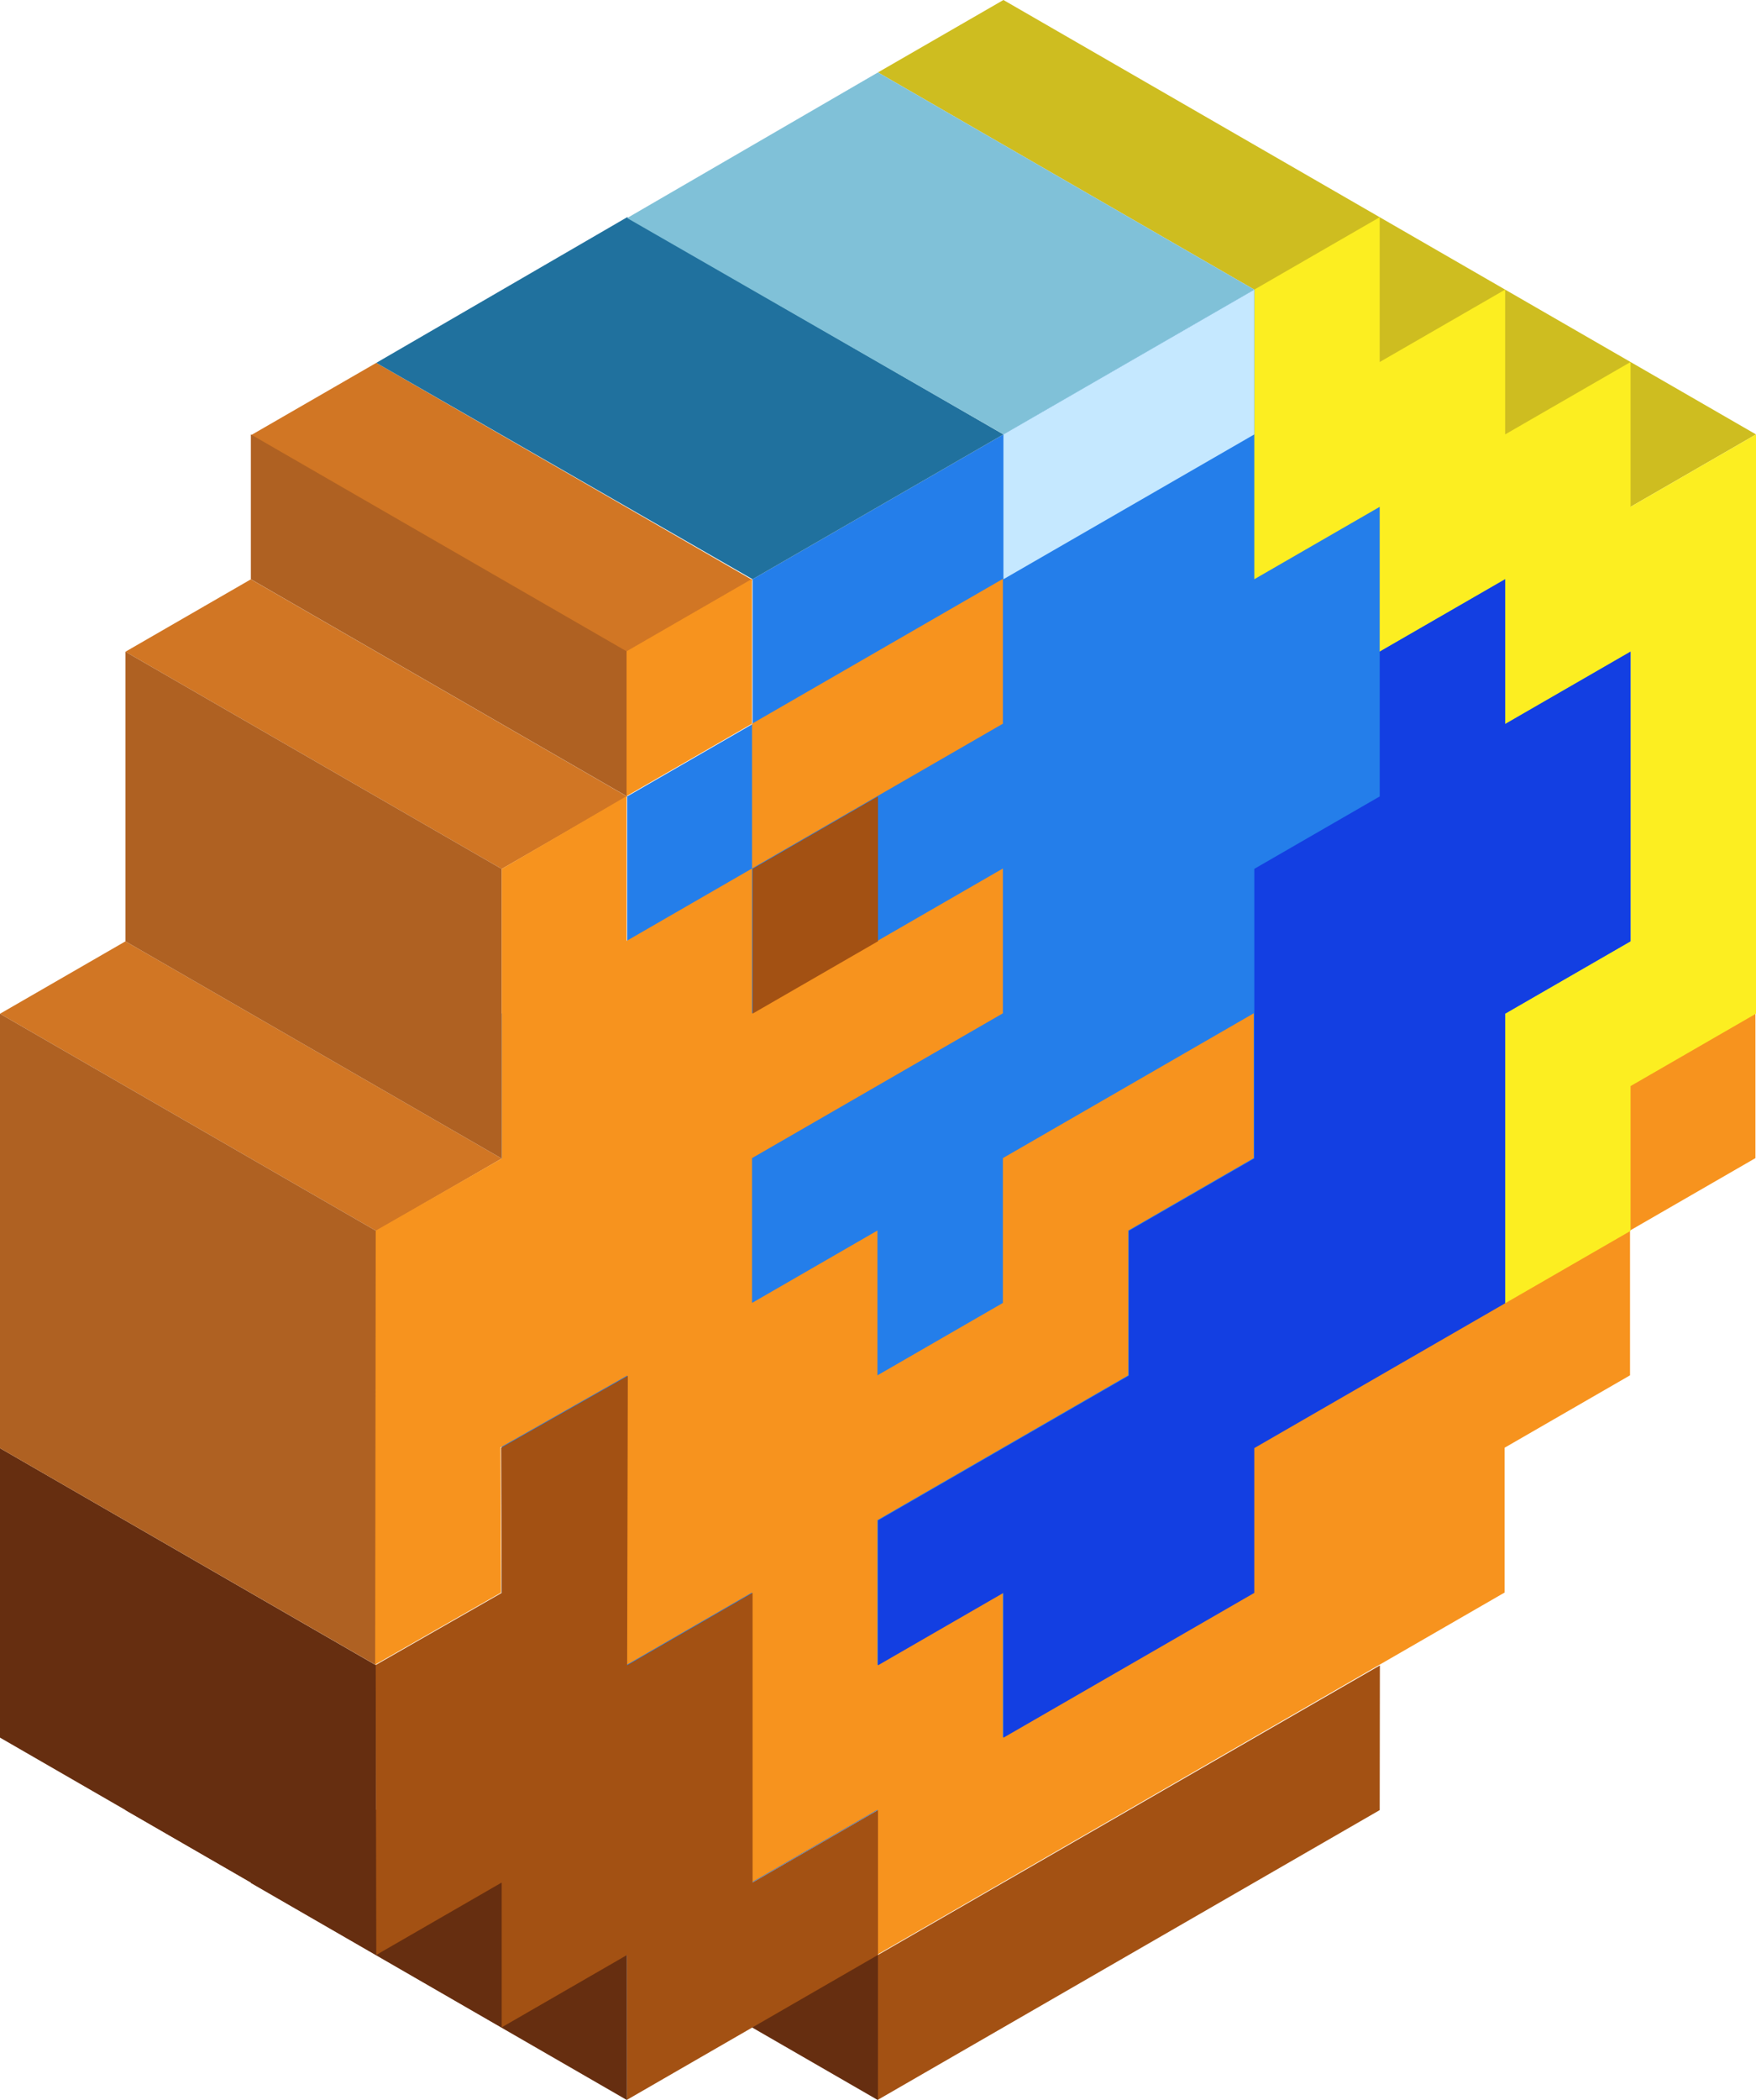 <?xml version="1.0" encoding="iso-8859-1"?>
<!-- Generator: Adobe Illustrator 19.0.0, SVG Export Plug-In . SVG Version: 6.00 Build 0)  -->
<svg version="1.1" id="Layer_1" xmlns="http://www.w3.org/2000/svg" xmlns:xlink="http://www.w3.org/1999/xlink" x="0px" y="0px"
	 viewBox="0 0 125.493 150" style="enable-background:new 0 0 125.493 150;" xml:space="preserve">
<g id="XMLID_145_">
	<polygon id="XMLID_137_" style="fill:#662E10;" points="17.923,134.486 17.923,124.12 44.814,139.634 44.814,150 	"/>
	<polygon id="XMLID_138_" style="fill:#662E10;" points="35.855,134.486 35.855,124.12 62.746,139.634 62.746,150 	"/>
	<polygon id="XMLID_134_" style="fill:#662E10;" points="0,124.107 0,103.434 26.891,118.948 26.891,139.621 	"/>
	<polygon id="XMLID_127_" style="fill:#D17624;" points="35.855,62.063 8.964,46.549 17.928,41.377 44.819,56.892 	"/>
	<polygon id="XMLID_129_" style="fill:#D17624;" points="44.819,46.603 17.928,31.089 26.891,25.917 53.783,41.431 	"/>
	<polygon id="XMLID_135_" style="fill:#662E10;" points="8.964,129.284 8.964,118.919 35.855,134.433 35.855,144.799 	"/>
	<polygon id="XMLID_130_" style="fill:#D17624;" points="26.891,87.92 0,72.406 8.964,67.234 35.855,82.748 	"/>
	<polygon id="XMLID_131_" style="fill:#AF6122;" points="8.964,67.234 8.964,46.549 35.855,62.063 35.855,82.748 	"/>
	<polygon id="XMLID_132_" style="fill:#AF6122;" points="0,103.434 0,72.406 26.891,87.92 26.852,118.919 	"/>
	<polygon id="XMLID_133_" style="fill:#AF6122;" points="17.928,41.371 17.928,31.028 44.819,46.542 44.819,56.885 	"/>
	<polygon id="XMLID_121_" style="fill:#247EEA;" points="35.855,72.399 44.819,67.228 44.819,56.885 53.783,51.714 53.783,41.371 
		98.601,15.514 98.601,25.857 107.565,20.686 107.565,31.028 116.529,25.857 116.529,77.571 107.565,82.742 107.565,93.085 
		98.601,98.256 98.601,108.599 53.783,134.456 53.783,124.113 44.819,129.284 44.819,118.942 35.855,124.113 	"/>
	<polygon id="XMLID_122_" style="fill:#F7931E;" points="53.743,41.346 44.779,46.517 44.779,56.86 35.855,62.063 35.855,82.748 
		26.852,87.895 26.812,118.894 35.816,113.745 35.771,103.377 44.827,98.245 44.779,118.916 53.743,113.745 53.743,134.431 
		62.707,129.259 62.707,139.602 107.526,113.745 107.526,103.402 116.49,98.231 116.49,87.888 125.453,82.717 125.453,72.374 
		116.49,77.545 116.49,87.888 89.598,103.402 89.598,113.745 71.671,124.088 71.671,113.745 62.707,118.916 62.707,108.574 
		80.634,98.231 80.634,87.888 89.598,82.717 89.598,72.374 71.671,82.717 71.671,93.06 62.707,98.231 62.707,87.888 53.743,93.06 
		53.743,82.717 71.671,72.374 71.671,62.031 53.743,72.374 53.743,62.031 71.671,51.689 71.671,41.346 53.743,51.689 53.743,62.031 
		44.779,67.203 44.779,56.86 53.743,51.689 	"/>
	<polygon id="XMLID_123_" style="fill:#A35113;" points="53.783,62.057 53.783,72.399 62.746,67.228 62.746,56.885 	"/>
	<polygon id="XMLID_124_" style="fill:#A35113;" points="26.852,118.919 35.855,113.77 35.81,103.402 44.867,98.271 44.819,118.942 
		53.783,113.77 53.783,134.456 62.746,129.284 62.746,139.627 98.614,118.949 98.601,129.284 62.746,149.97 62.746,139.627 
		44.819,149.97 44.819,139.627 35.855,144.799 35.855,134.456 26.891,139.627 	"/>
	<polygon id="XMLID_144_" style="fill:#CEBD20;" points="62.746,5.171 71.71,0 125.493,31.028 116.529,36.2 	"/>
	<polygon id="XMLID_125_" style="fill:#FCEE21;" points="107.565,93.085 107.565,72.399 116.529,67.228 116.529,46.542 
		107.565,51.714 107.565,41.371 98.601,46.542 98.601,36.2 89.638,41.371 89.638,20.686 98.601,15.514 98.601,25.857 
		107.565,20.686 107.565,31.028 116.529,25.857 116.529,36.2 125.493,31.028 125.493,72.399 116.529,77.571 116.529,87.913 	"/>
	<polygon id="XMLID_126_" style="fill:#C5E8FF;" points="71.71,31.028 71.71,41.371 89.638,31.028 89.638,20.686 	"/>
	<polygon id="XMLID_128_" style="fill:#133FE2;" points="89.638,62.057 98.601,56.885 98.601,46.542 107.565,41.371 107.565,51.714 
		116.529,46.542 116.529,67.228 107.565,72.399 107.565,93.085 89.638,103.428 89.638,113.77 71.71,124.113 71.71,113.77 
		62.746,118.942 62.746,108.599 80.674,98.256 80.674,87.913 89.638,82.742 	"/>
	<polygon id="XMLID_139_" style="fill:#20719E;" points="53.783,41.371 26.891,25.917 44.819,15.514 71.71,31.028 	"/>
	<polygon id="XMLID_143_" style="fill:#80C1D8;" points="71.71,31.028 44.819,15.574 62.746,5.171 89.638,20.686 	"/>
</g>
</svg>
